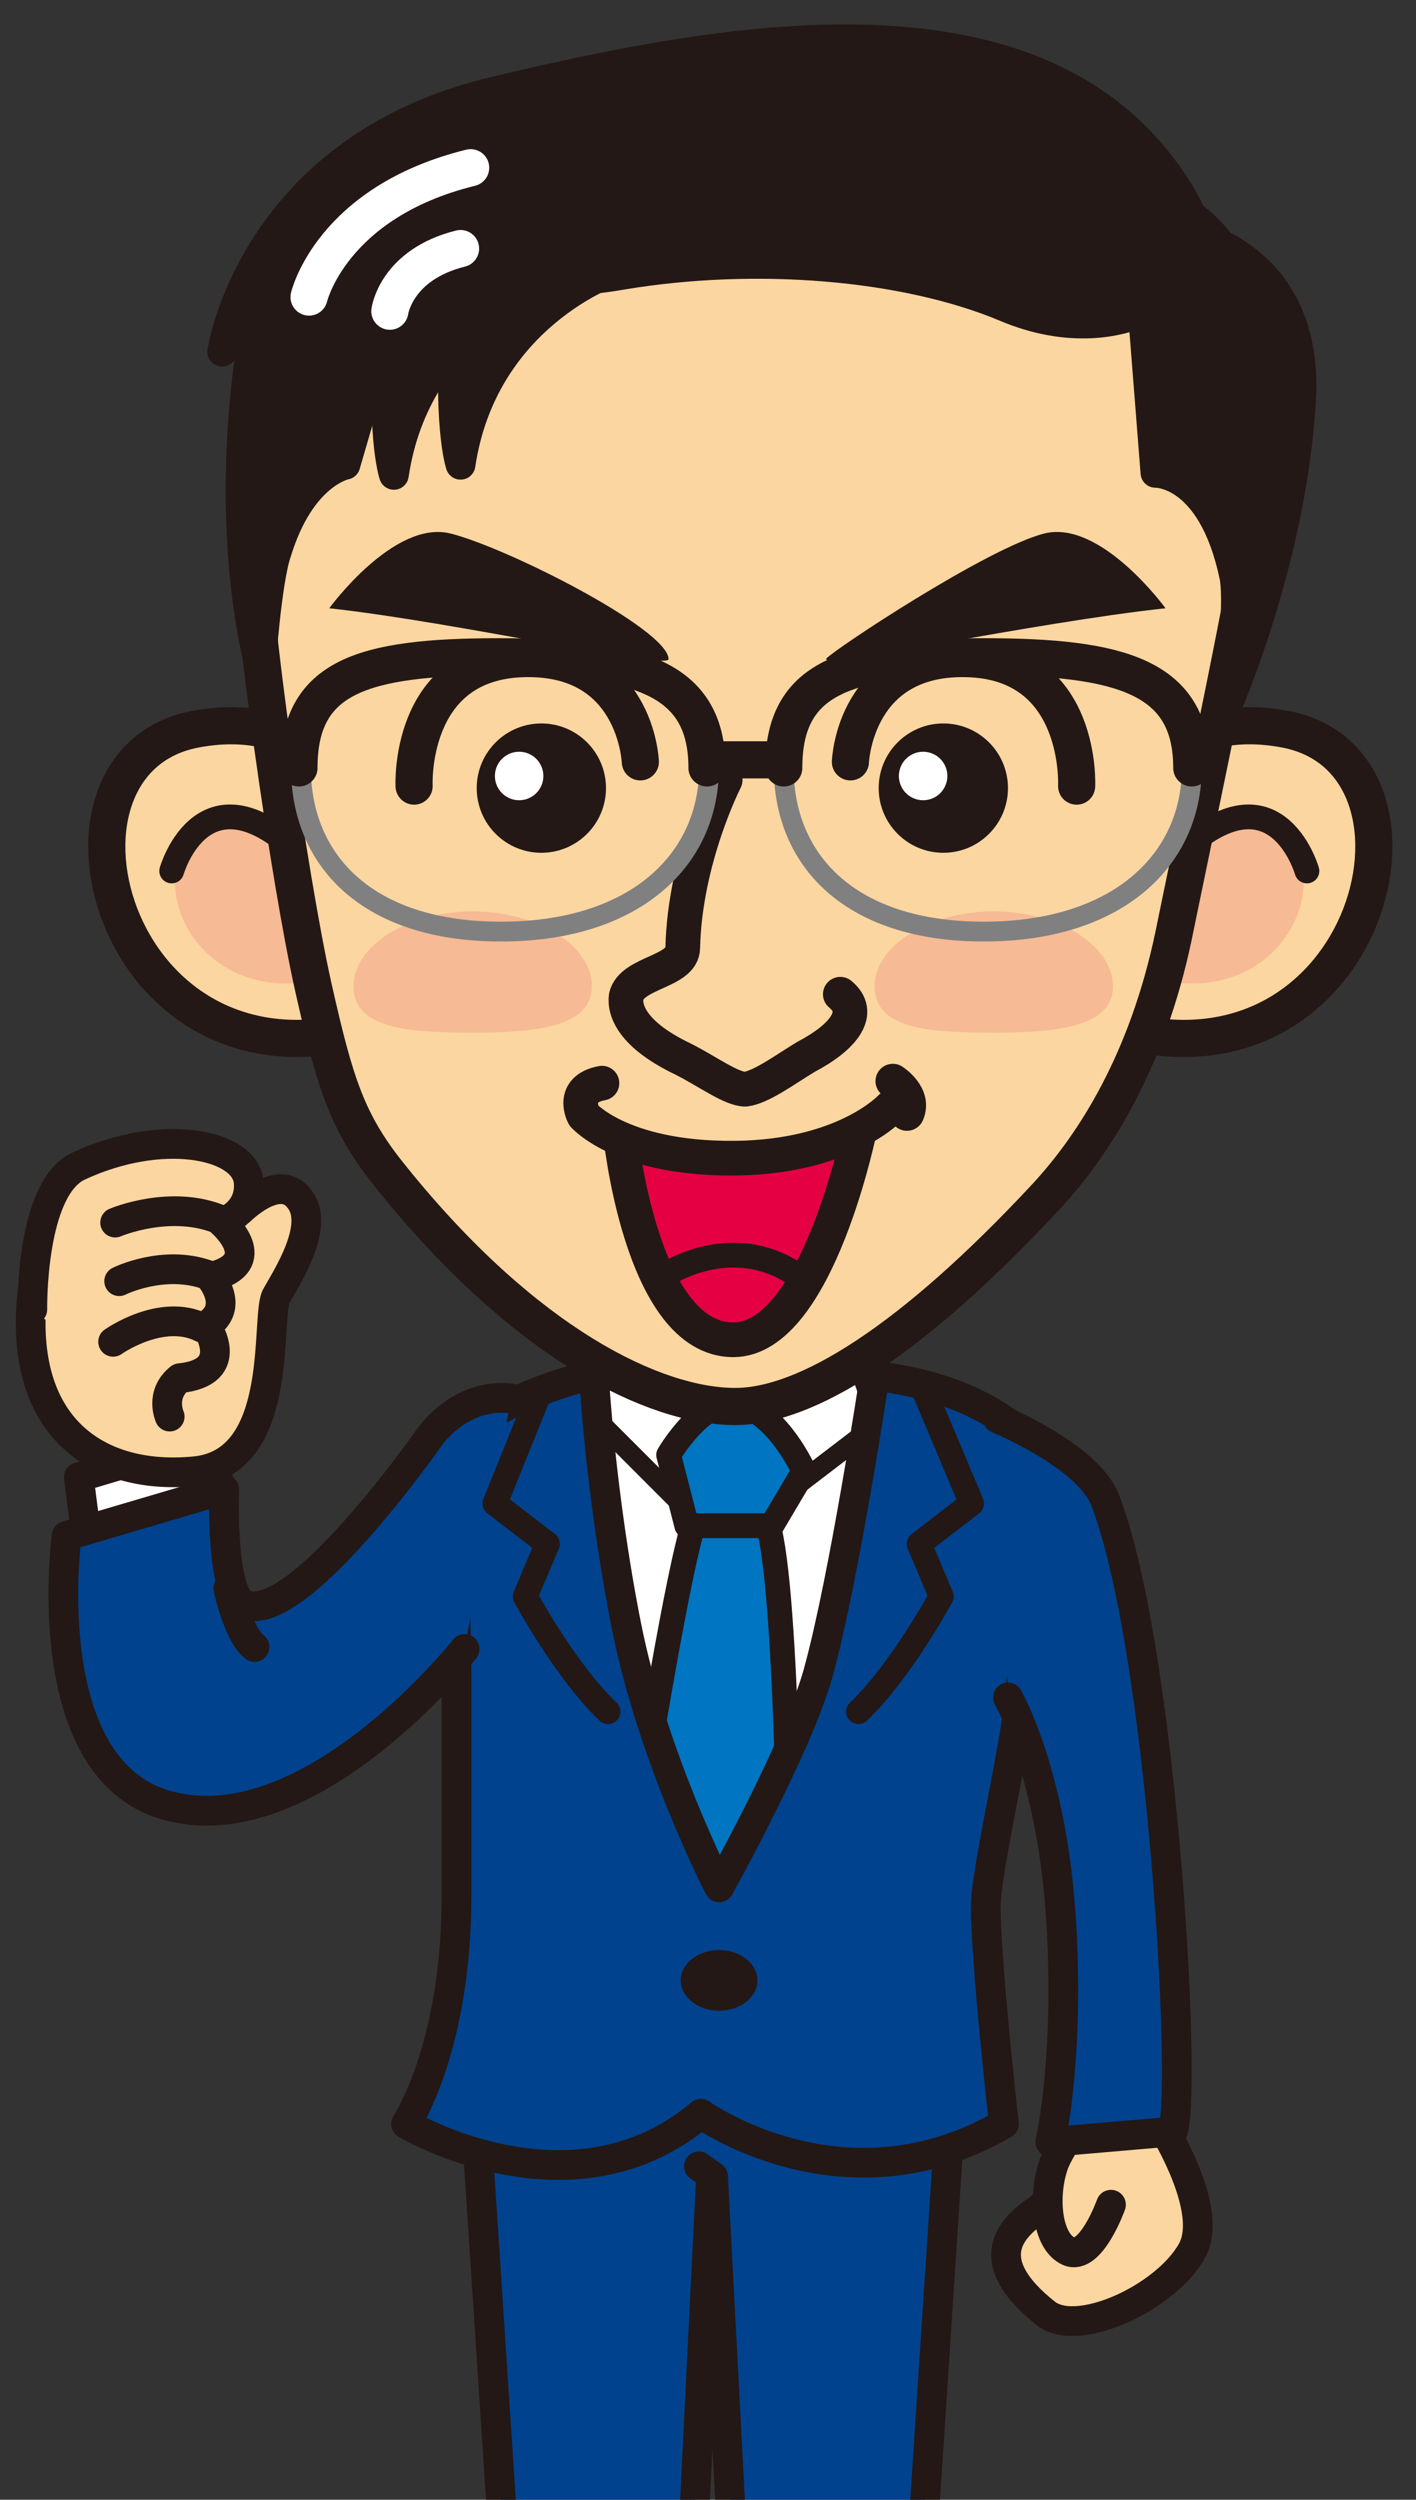 <?xml version="1.0" encoding="utf-8"?>
<!-- Generator: Adobe Illustrator 27.9.0, SVG Export Plug-In . SVG Version: 6.00 Build 0)  -->
<svg version="1.1" id="レイヤー_1" xmlns="http://www.w3.org/2000/svg" xmlns:xlink="http://www.w3.org/1999/xlink" x="0px"
	 y="0px" viewBox="0 0 70.1 123.7" style="enable-background:new 0 0 70.1 123.7;" xml:space="preserve">
<rect x="0" y="0" width="70.1" height="123.7" fill="#333333" stroke="none"/>
<style type="text/css">
	.st0{clip-path:url(#SVGID_00000134931230029939233220000013152601349590905480_);}
	.st1{fill:#231815;}
	.st2{fill:#00428D;stroke:#231815;stroke-width:1.471;stroke-linecap:round;stroke-linejoin:round;stroke-miterlimit:10;}
	.st3{fill:#FFFFFF;stroke:#231815;stroke-width:1.471;stroke-linecap:round;stroke-linejoin:round;stroke-miterlimit:10;}
	.st4{fill:#FBD6A0;stroke:#231815;stroke-width:1.471;stroke-linecap:round;stroke-linejoin:round;stroke-miterlimit:10;}
	.st5{fill:#0075C1;stroke:#231815;stroke-width:1.226;stroke-linecap:round;stroke-linejoin:round;stroke-miterlimit:10;}
	.st6{fill:#FFFFFF;stroke:#231815;stroke-width:0.981;stroke-linecap:round;stroke-linejoin:round;stroke-miterlimit:10;}
	.st7{fill:none;stroke:#231815;stroke-width:1.471;stroke-linecap:round;stroke-linejoin:round;stroke-miterlimit:10;}
	.st8{fill:none;stroke:#231815;stroke-width:1.226;stroke-linecap:round;stroke-linejoin:round;stroke-miterlimit:10;}
	.st9{fill:#FBD6A0;stroke:#231815;stroke-width:1.838;stroke-linecap:round;stroke-linejoin:round;stroke-miterlimit:10;}
	.st10{fill:#F6BA94;}
	.st11{fill:#231815;stroke:#231815;stroke-width:1.471;stroke-linecap:round;stroke-linejoin:round;stroke-miterlimit:10;}
	.st12{fill:#E50044;stroke:#231815;stroke-width:1.716;stroke-linecap:round;stroke-linejoin:round;stroke-miterlimit:10;}
	.st13{fill:#FBD6A0;stroke:#231815;stroke-width:1.716;stroke-linecap:round;stroke-linejoin:round;stroke-miterlimit:10;}
	.st14{fill:none;stroke:#808081;stroke-width:0.981;stroke-linecap:round;stroke-linejoin:round;stroke-miterlimit:10;}
	.st15{fill:none;stroke:#231815;stroke-width:1.838;stroke-linecap:round;stroke-linejoin:round;stroke-miterlimit:10;}
	.st16{fill:#FFFFFF;}
	.st17{fill:none;stroke:#FFFFFF;stroke-width:1.838;stroke-linecap:round;stroke-linejoin:round;stroke-miterlimit:10;}
	.st18{fill:none;stroke:#231815;stroke-width:1.716;stroke-linecap:round;stroke-linejoin:round;stroke-miterlimit:10;}
</style>
<g>
	<defs>
		<rect id="SVGID_1_" width="70.1" height="123.7"/>
	</defs>
	<clipPath id="SVGID_00000132772402119078691740000018417572986531500975_">
		<use xlink:href="#SVGID_1_"  style="overflow:visible;"/>
	</clipPath>
	<g style="clip-path:url(#SVGID_00000132772402119078691740000018417572986531500975_);">
		<g>
			<g>
				<path class="st1" d="M28.6,135.8c0,0-0.5,7.2-5,6.2c-5.7-1.3-7.3,2-6.7,3.3s12.3,0.7,12.3,0.7l1.5-0.7l0.7,0.7l3.1-0.2
					c0,0,0.5-2-0.5-3.8c-1.1-1.8-0.9-6.2-0.9-6.2H28.6z"/>
				<path class="st2" d="M33.5,142l1.7-34.3l4.4-1l-4.7-5.8H23.3L26,142C26,142,27.9,144,33.5,142z"/>
			</g>
			<polygon class="st3" points="4.3,76.2 3.9,73.1 10.6,71.1 10.9,74.4 			"/>
			<g>
				<path class="st4" d="M56.9,104.2c0,0,3.4,4.9,2.1,7.2c-1.3,2.3-5.6,4.3-7.2,3.1c-3.3-2.6-1.8-4.2-0.5-5.1c1.3-0.8,2-4.7,2-4.7
					L56.9,104.2z"/>
				<path class="st4" d="M55,109.1c0,0-1,2.8-2.1,2.3s-1.3-2.8-0.7-4.4c0.7-1.6,1.6-2,1.6-2"/>
			</g>
			<g>
				<path class="st1" d="M42,135.8c0,0,0.5,7.2,5,6.2c5.7-1.3,7.3,2,6.7,3.3c-0.5,1.3-12.3,0.7-12.3,0.7l-1.5-0.7l-0.7,0.7l-3.1-0.2
					c0,0-0.5-2,0.5-3.8c1.1-1.8,0.9-6.2,0.9-6.2H42z"/>
				<path class="st2" d="M47.3,100.8L44.6,142c-4.7,2.5-7.5,0-7.5,0l-1.8-34.3l-0.7-0.5"/>
			</g>
			<polygon class="st3" points="28.9,68.6 26,71 24.9,100.5 47,100.5 47.6,69.5 			"/>
			<path class="st5" d="M34.6,74.7c-1,1.8-3.7,19.7-3.7,19.7h8.2c0,0-0.1-16.8-1.2-19.3S34.6,74.7,34.6,74.7z"/>
			<path class="st6" d="M31.5,64.8c0.5,0.2,2.4,0.6,5.5,0.6c2.3,0,4.4-1,4.4-1l2.1,6l-5.1,3.9l-1.9-0.3l-2.9,0.3l-4.8-4.8L31.5,64.8
				z"/>
			<path class="st5" d="M33.1,72l0.9,3.5h4.2l1.6-2.7c0,0-1.2-2.7-3.1-3.3C34.9,68.9,33.1,72,33.1,72z"/>
			<path class="st2" d="M49.7,105.1c0,0-0.9-7.9-0.9-10.8c0-1.6,1.5-8.1,1.6-9.8c0.7-6.7,2.9-11.1,0.2-13.5
				c-2.8-2.6-7.3-2.9-7.3-2.9s-1.5,10-2.8,14.7c-1,3.6-4.9,10.6-4.9,10.6S32.3,87,31,80.4C29.7,73.8,29.4,68,29.4,68s-4.6,1.1-6,2.8
				c-1.4,1.6-0.9,4.4-0.8,11.9c0,1.5,0,9.5,0,11.1c0,7.6-2.5,11.3-2.5,11.3s8.2,4.9,14.6-0.5C34.7,104.6,41.8,109.7,49.7,105.1z"/>
			<path class="st2" d="M49.4,70.2c0,0,4.4,1.8,5.3,4c3.1,8,4.3,33.5,3.1,31.3L52,106c0,0,1-4.4,0.5-11.4S49.9,84,49.9,84"/>
			<path class="st2" d="M23,81.6c0,0-7.5,9.5-14.5,7.8C1.7,87.8,3.3,76,3.3,76l7.8-2.3c0,0-0.2,5.2,1,5.7c2.6,1.1,9.1-8.2,9.1-8.2
				s1.5-2.3,4.1-2"/>
			<g>
				<path class="st4" d="M11.9,59.9c0,0,1.9-1.9,2.9-0.6c1.1,1.3-0.6,3.9-1.1,4.8c-0.6,0.9,0.5,8.2-4,8.7c-4.9,0.5-8.8-2.2-8.1-8.8"
					/>
				<path class="st4" d="M8.4,70.1c0,0-0.5-1.1,0.5-1.9c2.9-0.3,1.3-2.6,1.3-2.6c1.5-0.9,0.2-2.4,0.2-2.4c2.9-0.7,0.6-2.7,0.6-2.7
					s1.5-0.5,1.3-2.1c-0.3-1.8-4.3-2.6-8.4-0.7c-2.4,1.1-2.3,7.1-2.3,7.1"/>
				<path class="st7" d="M5.7,60.5c0,0,2.8-1.2,5.3-0.1"/>
				<path class="st7" d="M5.9,63.4c0,0,2.2-1.1,4.4-0.3"/>
				<path class="st7" d="M5.6,66.4c0,0,2.4-1.7,4.4-0.7"/>
			</g>
			<path class="st8" d="M45.7,68.7l2.4,5.7l-2.6,2l1.1,2.6c0,0-2,3.7-4.1,5.7"/>
			<path class="st8" d="M26.6,69.2l-2.1,5.2l2.6,2l-1.1,2.6c0,0,2,3.7,4.1,5.7"/>
			<ellipse class="st1" cx="35.6" cy="98" rx="1.9" ry="1.5"/>
			<path class="st7" d="M11.3,78.6c0,0,0.5,2.3,1.3,2.9"/>
		</g>
		<g>
			<g>
				<path class="st9" d="M54.9,40.7c0,0,2.2-5.9,8.8-4.6c8.5,1.7,3.9,18.9-9.1,14.6C53.6,50.4,54.9,40.7,54.9,40.7z"/>
				<path class="st10" d="M56.8,43c0,0,1.3-3.1,5.2-2.4c5,0.9,2.3,10-5.4,7.7C56.1,48.1,56.8,43,56.8,43z"/>
				<path class="st8" d="M64.7,43.1c0,0-1.6-5.6-6.6-0.6"/>
			</g>
			<g>
				<path class="st9" d="M18.4,40.7c0,0-2.2-5.9-8.8-4.6c-8.5,1.7-3.9,18.9,9.1,14.6C19.6,50.4,18.4,40.7,18.4,40.7z"/>
				<path class="st10" d="M16.4,43c0,0-1.3-3.1-5.2-2.4c-5,0.9-2.3,10,5.4,7.7C17.1,48.1,16.4,43,16.4,43z"/>
				<path class="st8" d="M8.5,43.1c0,0,1.6-5.6,6.6-0.6"/>
			</g>
			<g>
				<path class="st9" d="M58.1,46.3c-1.3,6.2-3.9,10.3-6.3,12.9c-6.7,7.2-11.9,10.4-15.4,10.4c-4,0-10.4-3.1-17-11.3
					c-2.2-2.7-2.8-4.6-3.9-9.5c-1.2-5.4-3.1-18.7-3.1-22.6c0-17.8,10-16.2,23.9-16.2c15.8,0,29-7,25.5,17.8
					C61.6,29.6,58.5,44.3,58.1,46.3z"/>
				<path class="st11" d="M19.9,13.4L17.1,23c0,0-2.2,0.4-3.4,4.3c-0.5,1.4-0.8,5.8-0.8,5.8s-2.3-7.7,0.1-19.1
					C13.4,11.8,19.9,13.4,19.9,13.4z"/>
				<path class="st11" d="M56.5,14.5l0.7,8.9c0,0,2.8-0.1,3.9,5.1c0.3,1.5-0.3,6.3-0.3,6.3s3.1-7.1,3.6-14.8
					c0.2-2.9-0.5-5.8-3.4-7.6C59.2,11.2,56.5,14.5,56.5,14.5z"/>
				<path class="st11" d="M11,17.4c0,0,1.5-10.1,13.6-12.9c11.8-2.8,27.6-5.7,34,5.4c2.4,4.1-2.9,7.8-8.8,5.3
					c-5-2.1-12.4-2.7-19-1.6c-4.6,0.8-4.8-0.4-8.5,0.4c-5.2,1-7.1-2-7.1-2L11,17.4z"/>
				<path class="st11" d="M27.1,13.9c0,0-6.5,2.2-7.6,9.6c0,0-0.7-2-0.2-8.1C19.9,9.3,27.1,13.9,27.1,13.9z"/>
				<path class="st11" d="M30.4,13.4c0,0-6.5,2.2-7.6,9.6c0,0-0.7-2-0.2-8.1C23.1,8.8,30.4,13.4,30.4,13.4z"/>
			</g>
			<path class="st1" d="M16.3,30.1c0,0,3.2-4.4,6-3.7s10.7,4.7,10.8,6.2C33.2,33.2,22.7,30.8,16.3,30.1z"/>
			<path class="st1" d="M57.7,30.1c0,0-3.2-4.4-6-3.7s-10.5,5.8-10.8,6.2C40.6,33.1,51.2,30.8,57.7,30.1z"/>
			<path class="st12" d="M30.7,56c0,0,1,10.3,5.6,10.3c4.2,0,6.3-10.6,6.3-10.6"/>
			<path class="st13" d="M44.1,54.8c0,0-2.1,2.3-7.2,2.5c-6,0.2-8-2.1-8-2.1s-0.7-1.3,0.9-1.6"/>
			<path class="st13" d="M35.9,38.6c0,0-2,3.9-2.1,8.3c0,1.2-2.5,1.2-2.8,2.4c-0.1,0.7,0.3,1.9,2.8,3.1c1.2,0.6,2.4,1.5,3.1,1.5
				c0.8-0.1,2-1,3-1.6c1.9-1,2.8-2.2,1.7-3.1"/>
			<path class="st10" d="M55.1,48.8c0,2-2.7,2.3-5.9,2.3c-3.3,0-5.9-0.2-5.9-2.3c0-2,2.7-3.7,5.9-3.7C52.4,45.1,55.1,46.8,55.1,48.8
				z"/>
			<path class="st10" d="M29.3,48.8c0,2-2.7,2.3-5.9,2.3s-5.9-0.2-5.9-2.3c0-2,2.7-3.7,5.9-3.7S29.3,46.8,29.3,48.8z"/>
			<g>
				<path class="st14" d="M35.1,38c0,4.5-3.6,8.1-10.3,8.1s-9.9-3.6-9.9-8.1s3.1-5.5,9.9-5.5S35.1,33.5,35.1,38z"/>
				<path class="st14" d="M59,38c0,4.5-3.6,8.1-10.3,8.1s-9.9-3.6-9.9-8.1s3.1-5.5,9.9-5.5S59,33.5,59,38z"/>
				<path class="st15" d="M14.8,38c0-4.5,3.1-5.5,9.9-5.5s10.3,1,10.3,5.5"/>
				<path class="st15" d="M38.8,38c0-4.5,3.1-5.5,9.9-5.5S59,33.5,59,38"/>
				<line class="st15" x1="35.5" y1="37.6" x2="38.5" y2="37.6"/>
			</g>
			<g>
				<circle class="st1" cx="46.7" cy="39" r="3.2"/>
				<circle class="st16" cx="45.7" cy="38.4" r="1.2"/>
			</g>
			<g>
				<circle class="st1" cx="26.8" cy="39" r="3.2"/>
				<circle class="st16" cx="25.7" cy="38.4" r="1.2"/>
			</g>
			<path class="st15" d="M31.7,37.7c0,0-0.2-5.4-6-5.1c-5.5,0.3-5.2,6.3-5.2,6.3"/>
			<path class="st15" d="M42.1,37.7c0,0,0.2-5.4,6-5.1c5.5,0.3,5.2,6.3,5.2,6.3"/>
			<g>
				<path class="st17" d="M15.3,14.7c0,0,1.1-4.7,8-6.4"/>
				<path class="st17" d="M19.3,15.4c0,0,0.3-2.3,3.5-3.1"/>
			</g>
			<path class="st8" d="M33.1,63c0,0,3.1-2,6.2,0"/>
			<path class="st18" d="M44.2,53.5c0,0,1.1,0.7,0.7,1.6"/>
		</g>
	</g>
</g>
</svg>
